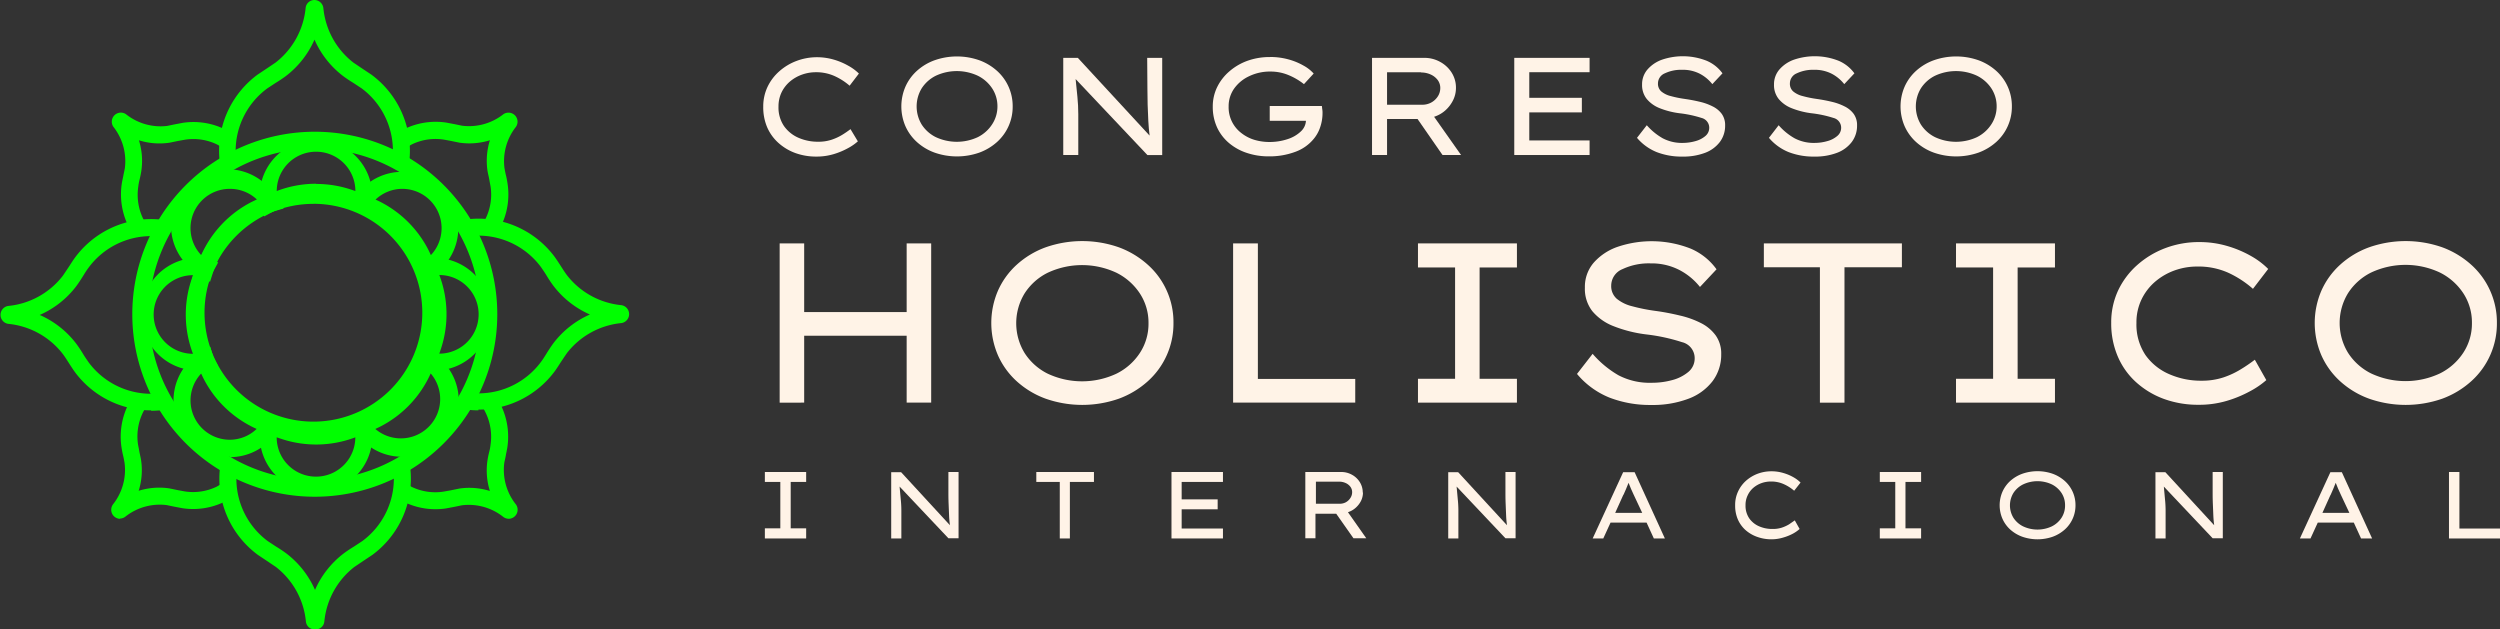 <svg xmlns="http://www.w3.org/2000/svg" xmlns:xlink="http://www.w3.org/1999/xlink" width="191.786" height="48.291" viewBox="0 0 191.786 48.291">
  <rect x="0" y="0" width="191.786" height="48.291" fill="#333333" stroke="none"/>
  <defs>
    <clipPath id="clip-path">
      <rect id="Retângulo_30" data-name="Retângulo 30" width="191.786" height="48.291" fill="none"/>
    </clipPath>
  </defs>
  <g id="logo-negativo" transform="translate(95.893 24.146)">
    <g id="logo-negativo-2" data-name="logo-negativo" transform="translate(-95.893 -24.146)" clip-path="url(#clip-path)">
      <path id="Caminho_439" data-name="Caminho 439" d="M352.767,32.356a3.947,3.947,0,0,1-.762.525,5.574,5.574,0,0,1-1.1.457,4.558,4.558,0,0,1-1.322.186,4.677,4.677,0,0,1-1.61-.271,3.982,3.982,0,0,1-1.3-.779,3.456,3.456,0,0,1-.864-1.2,3.914,3.914,0,0,1-.3-1.576,3.524,3.524,0,0,1,.322-1.508,3.694,3.694,0,0,1,.9-1.2,4.219,4.219,0,0,1,1.322-.8,4.422,4.422,0,0,1,1.576-.288,4.592,4.592,0,0,1,1.3.186,5.151,5.151,0,0,1,1.118.474,3.643,3.643,0,0,1,.8.593l-.712.932a4.761,4.761,0,0,0-1.169-.746,3.423,3.423,0,0,0-1.44-.288,3.134,3.134,0,0,0-1.051.186,2.948,2.948,0,0,0-.915.525,2.542,2.542,0,0,0-.644.83,2.491,2.491,0,0,0-.237,1.1,2.525,2.525,0,0,0,.424,1.491,2.643,2.643,0,0,0,1.118.9,3.694,3.694,0,0,0,1.491.3,3.219,3.219,0,0,0,1.034-.152,3.965,3.965,0,0,0,.813-.373,7.405,7.405,0,0,0,.644-.441Z" transform="translate(-286.957 -21.512)" fill="#fff3e7"/>
      <path id="Caminho_440" data-name="Caminho 440" d="M416.618,29.4a3.626,3.626,0,0,1-1.2,2.728,4.185,4.185,0,0,1-1.355.813,5.185,5.185,0,0,1-3.44,0,4.1,4.1,0,0,1-1.355-.813,3.626,3.626,0,0,1-.881-1.22,3.829,3.829,0,0,1,0-3.016,3.626,3.626,0,0,1,.881-1.22,4.117,4.117,0,0,1,1.355-.813,5.185,5.185,0,0,1,3.44,0,4.185,4.185,0,0,1,1.355.813,3.626,3.626,0,0,1,1.2,2.728m-1.169,0a2.49,2.49,0,0,0-.407-1.389,2.813,2.813,0,0,0-1.1-.966,3.812,3.812,0,0,0-3.219,0,2.728,2.728,0,0,0-1.084.966,2.677,2.677,0,0,0,0,2.779,2.728,2.728,0,0,0,1.084.966,3.812,3.812,0,0,0,3.219,0,2.8,2.8,0,0,0,1.1-.983,2.491,2.491,0,0,0,.407-1.389" transform="translate(-338.931 -21.235)" fill="#fff3e7"/>
      <path id="Caminho_441" data-name="Caminho 441" d="M487.839,26.2h1.152v7.455h-1.135l-5.507-5.829.136,1.355q.068.678.068,1.355v3.118H481.4V26.2h1.118l5.507,5.964q-.068-.525-.1-1.135t-.051-1.22q-.017-.61-.017-1.152Z" transform="translate(-399.833 -21.761)" fill="#fff3e7"/>
      <path id="Caminho_442" data-name="Caminho 442" d="M553.5,25.8a5.236,5.236,0,0,1,1.406.186,4.9,4.9,0,0,1,1.152.474,2.9,2.9,0,0,1,.779.61l-.746.813a4.93,4.93,0,0,0-1.186-.695,3.575,3.575,0,0,0-1.389-.271,3.66,3.66,0,0,0-1.627.356,2.914,2.914,0,0,0-1.152.949,2.337,2.337,0,0,0-.424,1.372,2.474,2.474,0,0,0,.966,2.033,3.033,3.033,0,0,0,1,.525,4.032,4.032,0,0,0,1.169.169,4.406,4.406,0,0,0,1.389-.22,2.627,2.627,0,0,0,1-.576,1.2,1.2,0,0,0,.407-.83h-2.779V29.561h4c.017.085.017.169.034.271a1.554,1.554,0,0,1,.017.271,3.354,3.354,0,0,1-.186,1.1,2.729,2.729,0,0,1-.491.881,3.253,3.253,0,0,1-1.389.983,5.625,5.625,0,0,1-2.067.356,5.2,5.2,0,0,1-1.644-.254,4.117,4.117,0,0,1-1.372-.746,3.506,3.506,0,0,1-.932-1.2,3.761,3.761,0,0,1-.339-1.627,3.372,3.372,0,0,1,.339-1.491,3.761,3.761,0,0,1,.932-1.2,4.371,4.371,0,0,1,1.389-.813,5.067,5.067,0,0,1,1.728-.288" transform="translate(-456.059 -21.428)" fill="#fff3e7"/>
      <path id="Caminho_443" data-name="Caminho 443" d="M627.639,28.5a2.118,2.118,0,0,1-.22.949,2.575,2.575,0,0,1-.593.779,2.371,2.371,0,0,1-.864.491l2.067,2.931h-1.423l-1.915-2.762h-2.338v2.762H621.2V26.2h4.033a2.457,2.457,0,0,1,1.186.305,2.39,2.39,0,0,1,.881.813,2.152,2.152,0,0,1,.339,1.186m-2.694-1.2h-2.592v2.491h2.694a1.406,1.406,0,0,0,.695-.169,1.389,1.389,0,0,0,.508-.474,1.17,1.17,0,0,0,.186-.627,1.017,1.017,0,0,0-.2-.627,1.373,1.373,0,0,0-.542-.424,1.728,1.728,0,0,0-.729-.152" transform="translate(-515.946 -21.761)" fill="#fff3e7"/>
      <path id="Caminho_444" data-name="Caminho 444" d="M685.6,26.2h5.778v1.1h-4.626v1.965h4.033v1.118h-4.033v2.152h4.626v1.118H685.6Z" transform="translate(-569.434 -21.761)" fill="#fff3e7"/>
      <path id="Caminho_445" data-name="Caminho 445" d="M741.946,30.761a4.694,4.694,0,0,0,1.22,1,3.152,3.152,0,0,0,1.559.356,3.575,3.575,0,0,0,.949-.136,1.948,1.948,0,0,0,.762-.39.813.813,0,0,0,.3-.644.773.773,0,0,0-.593-.746,8.675,8.675,0,0,0-1.661-.356,6.2,6.2,0,0,1-1.542-.39,2.457,2.457,0,0,1-1-.712,1.7,1.7,0,0,1-.356-1.1,1.728,1.728,0,0,1,.424-1.169,2.66,2.66,0,0,1,1.118-.746,4.982,4.982,0,0,1,3.406.085,2.9,2.9,0,0,1,1.22.966l-.779.83a3,3,0,0,0-.966-.8,2.829,2.829,0,0,0-1.356-.3,2.9,2.9,0,0,0-1.322.271.836.836,0,0,0-.525.762.779.779,0,0,0,.254.627,1.813,1.813,0,0,0,.729.356,8.385,8.385,0,0,0,1.084.22q.593.085,1.152.22a4.287,4.287,0,0,1,.983.356,1.915,1.915,0,0,1,.695.576,1.475,1.475,0,0,1,.254.881,2.067,2.067,0,0,1-.407,1.271,2.541,2.541,0,0,1-1.135.83,4.727,4.727,0,0,1-1.745.288,5.287,5.287,0,0,1-1.949-.339,3.88,3.88,0,0,1-1.525-1.1Z" transform="translate(-615.613 -21.154)" fill="#fff3e7"/>
      <path id="Caminho_446" data-name="Caminho 446" d="M801.646,30.761a4.693,4.693,0,0,0,1.22,1,3.152,3.152,0,0,0,1.559.356,3.558,3.558,0,0,0,.949-.136,1.948,1.948,0,0,0,.762-.39.813.813,0,0,0,.305-.644.773.773,0,0,0-.593-.746,8.673,8.673,0,0,0-1.66-.356,6.2,6.2,0,0,1-1.542-.39,2.456,2.456,0,0,1-1-.712,1.694,1.694,0,0,1-.356-1.1,1.728,1.728,0,0,1,.424-1.169,2.66,2.66,0,0,1,1.118-.746,4.981,4.981,0,0,1,3.406.085,2.9,2.9,0,0,1,1.22.966l-.779.83a3,3,0,0,0-.966-.8,2.83,2.83,0,0,0-1.356-.3,2.9,2.9,0,0,0-1.322.271.836.836,0,0,0-.525.762.78.78,0,0,0,.254.627,1.813,1.813,0,0,0,.729.356,8.4,8.4,0,0,0,1.084.22q.593.085,1.152.22a4.286,4.286,0,0,1,.983.356,1.915,1.915,0,0,1,.695.576,1.474,1.474,0,0,1,.254.881,2.067,2.067,0,0,1-.407,1.271,2.542,2.542,0,0,1-1.135.83,4.728,4.728,0,0,1-1.745.288,5.287,5.287,0,0,1-1.948-.339,3.88,3.88,0,0,1-1.525-1.1Z" transform="translate(-665.198 -21.154)" fill="#fff3e7"/>
      <path id="Caminho_447" data-name="Caminho 447" d="M869.018,29.4a3.626,3.626,0,0,1-1.2,2.728,4.185,4.185,0,0,1-1.355.813,5.185,5.185,0,0,1-3.44,0,4.1,4.1,0,0,1-1.356-.813,3.626,3.626,0,0,1-.881-1.22,3.829,3.829,0,0,1,0-3.016,3.626,3.626,0,0,1,.881-1.22,4.117,4.117,0,0,1,1.356-.813,5.185,5.185,0,0,1,3.44,0,4.185,4.185,0,0,1,1.355.813,3.626,3.626,0,0,1,1.2,2.728m-1.169,0a2.491,2.491,0,0,0-.407-1.389,2.813,2.813,0,0,0-1.1-.966,3.812,3.812,0,0,0-3.219,0,2.728,2.728,0,0,0-1.084.966,2.677,2.677,0,0,0,0,2.779,2.728,2.728,0,0,0,1.084.966,3.812,3.812,0,0,0,3.219,0,2.8,2.8,0,0,0,1.1-.983,2.491,2.491,0,0,0,.407-1.389" transform="translate(-714.678 -21.235)" fill="#fff3e7"/>
      <path id="Caminho_448" data-name="Caminho 448" d="M349.468,218.8H346.3v-.779h1.186v-3.558H346.3V213.7h3.168v.762h-1.186v3.558h1.186Z" transform="translate(-287.624 -177.491)" fill="#fff3e7"/>
      <path id="Caminho_449" data-name="Caminho 449" d="M407.888,213.7h.779v5.083h-.779l-3.745-3.965.085.932a8.437,8.437,0,0,1,.051.932V218.8H403.5v-5.083h.762l3.745,4.067a7.718,7.718,0,0,1-.068-.779q-.017-.424-.034-.83-.017-.424-.017-.8Z" transform="translate(-335.132 -177.491)" fill="#fff3e7"/>
      <path id="Caminho_450" data-name="Caminho 450" d="M471,218.8v-4.338h-1.8V213.7h4.422v.762h-1.847V218.8Z" transform="translate(-389.7 -177.491)" fill="#fff3e7"/>
      <path id="Caminho_451" data-name="Caminho 451" d="M530.4,213.7h3.948v.762h-3.168V215.8h2.762v.762h-2.762v1.474h3.168v.762H530.4Z" transform="translate(-440.53 -177.491)" fill="#fff3e7"/>
      <path id="Caminho_452" data-name="Caminho 452" d="M595.422,215.276a1.459,1.459,0,0,1-.152.644,1.763,1.763,0,0,1-.407.525,1.627,1.627,0,0,1-.593.339l1.406,2h-.983l-1.322-1.881h-1.593v1.881H591V213.7h2.745a1.677,1.677,0,0,1,.813.2,1.626,1.626,0,0,1,.61.559,1.473,1.473,0,0,1,.237.813m-1.83-.83h-1.762v1.694h1.83a.966.966,0,0,0,.474-.119.949.949,0,0,0,.339-.322.8.8,0,0,0,.136-.441.694.694,0,0,0-.136-.424.931.931,0,0,0-.373-.288,1.169,1.169,0,0,0-.491-.1" transform="translate(-490.863 -177.491)" fill="#fff3e7"/>
      <path id="Caminho_453" data-name="Caminho 453" d="M660.088,213.7h.779v5.083h-.779l-3.745-3.965.085.932a8.422,8.422,0,0,1,.051.932V218.8H655.7v-5.083h.763l3.745,4.067a7.717,7.717,0,0,1-.068-.779q-.017-.424-.034-.83-.017-.424-.017-.8Z" transform="translate(-544.6 -177.491)" fill="#fff3e7"/>
      <path id="Caminho_454" data-name="Caminho 454" d="M725.793,218.883l-.559-1.22h-2.762l-.559,1.22H721.1l2.338-5.083h.881l2.321,5.083Zm-2.338-3.355-.627,1.389H724.9l-.661-1.406-.2-.441-.186-.457-.2.491-.186.424" transform="translate(-598.919 -177.574)" fill="#fff3e7"/>
      <path id="Caminho_455" data-name="Caminho 455" d="M790.544,217.821a2.691,2.691,0,0,1-.508.356,3.792,3.792,0,0,1-.745.3,3.118,3.118,0,0,1-.9.136,3.186,3.186,0,0,1-1.1-.186,2.71,2.71,0,0,1-.9-.525,2.355,2.355,0,0,1-.593-.83,2.676,2.676,0,0,1-.2-1.084,2.408,2.408,0,0,1,.22-1.034,2.527,2.527,0,0,1,.61-.83,2.881,2.881,0,0,1,.9-.542,3.016,3.016,0,0,1,1.084-.186,3.135,3.135,0,0,1,.9.136,3.509,3.509,0,0,1,.762.322,2.486,2.486,0,0,1,.542.407l-.491.627a3.253,3.253,0,0,0-.8-.508,2.339,2.339,0,0,0-.983-.2,2.135,2.135,0,0,0-.712.119,2.018,2.018,0,0,0-.627.356,1.745,1.745,0,0,0-.44.576,1.694,1.694,0,0,0-.169.762,1.726,1.726,0,0,0,.288,1.017,1.8,1.8,0,0,0,.762.61,2.507,2.507,0,0,0,1.017.2,2.2,2.2,0,0,0,.712-.1,2.712,2.712,0,0,0,.559-.254l.441-.305Z" transform="translate(-652.487 -177.241)" fill="#fff3e7"/>
      <path id="Caminho_456" data-name="Caminho 456" d="M854.268,218.8H851.1v-.779h1.186v-3.558H851.1V213.7h3.169v.762h-1.2v3.558h1.2Z" transform="translate(-706.892 -177.491)" fill="#fff3e7"/>
      <path id="Caminho_457" data-name="Caminho 457" d="M911.18,215.933a2.474,2.474,0,0,1-.813,1.864,2.862,2.862,0,0,1-.932.559,3.541,3.541,0,0,1-2.338,0,2.813,2.813,0,0,1-.932-.559,2.473,2.473,0,0,1-.593-.83,2.609,2.609,0,0,1,0-2.05,2.473,2.473,0,0,1,.593-.83,2.813,2.813,0,0,1,.932-.559,3.541,3.541,0,0,1,2.338,0,2.863,2.863,0,0,1,.932.559,2.474,2.474,0,0,1,.813,1.864m-.8,0a1.694,1.694,0,0,0-.271-.949,1.915,1.915,0,0,0-.745-.661,2.592,2.592,0,0,0-2.2,0,1.864,1.864,0,0,0-.746.661,1.83,1.83,0,0,0,0,1.9,1.864,1.864,0,0,0,.746.661,2.592,2.592,0,0,0,2.2,0,1.9,1.9,0,0,0,.745-.661,1.712,1.712,0,0,0,.271-.949" transform="translate(-751.96 -177.182)" fill="#fff3e7"/>
      <path id="Caminho_458" data-name="Caminho 458" d="M980.288,213.7h.779v5.083h-.779l-3.745-3.965.085.932a8.437,8.437,0,0,1,.051.932V218.8H975.9v-5.083h.762l3.745,4.067a7.717,7.717,0,0,1-.068-.779q-.017-.424-.034-.83-.017-.424-.017-.8Z" transform="translate(-810.546 -177.491)" fill="#fff3e7"/>
      <path id="Caminho_459" data-name="Caminho 459" d="M1045.993,218.883l-.559-1.22h-2.762l-.559,1.22h-.813l2.338-5.083h.881l2.321,5.083Zm-2.338-3.355-.627,1.389h2.067l-.661-1.406-.2-.441-.186-.457-.2.491-.2.457" transform="translate(-864.865 -177.574)" fill="#fff3e7"/>
      <path id="Caminho_460" data-name="Caminho 460" d="M1112.714,218.038v.762H1108.8v-5.1h.8v4.338Z" transform="translate(-920.928 -177.491)" fill="#fff3e7"/>
      <path id="Caminho_461" data-name="Caminho 461" d="M354.881,110.2v5.27h7.862V110.2h1.881v12.216h-1.881v-5.134h-7.862v5.134H353V110.2Z" transform="translate(-293.189 -91.528)" fill="#fff3e7"/>
      <path id="Caminho_462" data-name="Caminho 462" d="M462.794,115.461a5.93,5.93,0,0,1-1.965,4.456,6.845,6.845,0,0,1-2.22,1.339,8.489,8.489,0,0,1-5.625,0,6.727,6.727,0,0,1-2.22-1.339,5.93,5.93,0,0,1-1.44-2,6.27,6.27,0,0,1,0-4.931,5.947,5.947,0,0,1,1.44-2,6.727,6.727,0,0,1,2.22-1.339,8.489,8.489,0,0,1,5.625,0,6.862,6.862,0,0,1,2.22,1.339,5.9,5.9,0,0,1,1.965,4.473m-1.915,0a4.084,4.084,0,0,0-.661-2.27,4.592,4.592,0,0,0-1.8-1.593,6.218,6.218,0,0,0-5.27,0,4.456,4.456,0,0,0-1.779,1.593,4.389,4.389,0,0,0,0,4.558,4.456,4.456,0,0,0,1.779,1.593,6.218,6.218,0,0,0,5.27,0,4.558,4.558,0,0,0,1.8-1.593,4.084,4.084,0,0,0,.661-2.27" transform="translate(-372.772 -90.673)" fill="#fff3e7"/>
      <path id="Caminho_463" data-name="Caminho 463" d="M567.67,120.6v1.813H558.3V110.2h1.9v10.4Z" transform="translate(-463.703 -91.528)" fill="#fff3e7"/>
      <path id="Caminho_464" data-name="Caminho 464" d="M649.591,122.416H642v-1.83h2.847v-8.54H642V110.2h7.591v1.847h-2.864v8.54h2.864Z" transform="translate(-533.221 -91.528)" fill="#fff3e7"/>
      <path id="Caminho_465" data-name="Caminho 465" d="M715.2,117.834a7.676,7.676,0,0,0,1.982,1.644,5.151,5.151,0,0,0,2.542.576,5.846,5.846,0,0,0,1.559-.2,3.186,3.186,0,0,0,1.254-.627,1.339,1.339,0,0,0,.491-1.067,1.259,1.259,0,0,0-.966-1.22,14.2,14.2,0,0,0-2.728-.593,10.149,10.149,0,0,1-2.508-.627,4.016,4.016,0,0,1-1.644-1.152,2.779,2.779,0,0,1-.576-1.813,2.83,2.83,0,0,1,.678-1.915,4.338,4.338,0,0,1,1.847-1.22,8.167,8.167,0,0,1,5.574.136,4.728,4.728,0,0,1,2,1.593l-1.271,1.355a4.9,4.9,0,0,0-1.576-1.3,4.625,4.625,0,0,0-2.2-.508,4.727,4.727,0,0,0-2.169.441,1.368,1.368,0,0,0-.864,1.254,1.288,1.288,0,0,0,.424,1.017,2.982,2.982,0,0,0,1.186.576,13.746,13.746,0,0,0,1.779.356,18.507,18.507,0,0,1,1.881.356,7.031,7.031,0,0,1,1.61.576,3.135,3.135,0,0,1,1.135.949,2.389,2.389,0,0,1,.424,1.44,3.371,3.371,0,0,1-.661,2.067,4.152,4.152,0,0,1-1.864,1.355,7.726,7.726,0,0,1-2.847.474,8.641,8.641,0,0,1-3.185-.559A6.338,6.338,0,0,1,714,119.376Z" transform="translate(-593.022 -90.69)" fill="#fff3e7"/>
      <path id="Caminho_466" data-name="Caminho 466" d="M802.9,122.416V112.03h-4.3V110.2h10.59v1.83h-4.405v10.387Z" transform="translate(-663.287 -91.528)" fill="#fff3e7"/>
      <path id="Caminho_467" data-name="Caminho 467" d="M893.191,122.416H885.6v-1.83h2.846v-8.54H885.6V110.2h7.591v1.847h-2.864v8.54h2.864Z" transform="translate(-735.546 -91.528)" fill="#fff3e7"/>
      <path id="Caminho_468" data-name="Caminho 468" d="M967.791,120.189a6.472,6.472,0,0,1-1.237.847,9.1,9.1,0,0,1-1.8.746,7.456,7.456,0,0,1-2.169.3,7.641,7.641,0,0,1-2.626-.441,6.507,6.507,0,0,1-2.135-1.271,5.64,5.64,0,0,1-1.423-1.982,6.4,6.4,0,0,1-.508-2.592,5.759,5.759,0,0,1,.525-2.474,6.05,6.05,0,0,1,1.474-1.965,6.9,6.9,0,0,1,2.169-1.3,7.235,7.235,0,0,1,2.575-.457,7.506,7.506,0,0,1,2.152.3,8.422,8.422,0,0,1,1.847.779,5.962,5.962,0,0,1,1.3.983l-1.169,1.525a7.8,7.8,0,0,0-1.9-1.237,5.592,5.592,0,0,0-2.355-.474,5.134,5.134,0,0,0-1.728.288,4.812,4.812,0,0,0-1.508.864A4.168,4.168,0,0,0,958.218,114a4.066,4.066,0,0,0-.39,1.813,4.2,4.2,0,0,0,.695,2.457,4.322,4.322,0,0,0,1.847,1.474,6.032,6.032,0,0,0,2.44.491,5.269,5.269,0,0,0,1.694-.254,6.49,6.49,0,0,0,1.339-.627,12.068,12.068,0,0,0,1.067-.729Z" transform="translate(-793.932 -91.029)" fill="#fff3e7"/>
      <path id="Caminho_469" data-name="Caminho 469" d="M1061.994,115.461a5.93,5.93,0,0,1-1.965,4.456,6.846,6.846,0,0,1-2.22,1.339,8.489,8.489,0,0,1-5.625,0,6.726,6.726,0,0,1-2.22-1.339,5.949,5.949,0,0,1-1.44-2,6.27,6.27,0,0,1,0-4.931,5.949,5.949,0,0,1,1.44-2,6.726,6.726,0,0,1,2.22-1.339,8.489,8.489,0,0,1,5.625,0,6.863,6.863,0,0,1,2.22,1.339,5.93,5.93,0,0,1,1.965,4.456m-1.915,0a4.083,4.083,0,0,0-.661-2.27,4.593,4.593,0,0,0-1.8-1.593,6.218,6.218,0,0,0-5.27,0,4.455,4.455,0,0,0-1.779,1.593,4.388,4.388,0,0,0,0,4.558,4.455,4.455,0,0,0,1.779,1.593,6.218,6.218,0,0,0,5.27,0,4.559,4.559,0,0,0,1.8-1.593,4.083,4.083,0,0,0,.661-2.27" transform="translate(-870.446 -90.673)" fill="#fff3e7"/>
      <path id="Caminho_470" data-name="Caminho 470" d="M94.558,103.916a9.658,9.658,0,1,1,9.658-9.658,9.658,9.658,0,0,1-9.658,9.658m0-18.011a8.353,8.353,0,1,0,8.353,8.353A8.353,8.353,0,0,0,94.558,85.9" transform="translate(-70.515 -70.266)" fill="lime"/>
      <path id="Caminho_471" data-name="Caminho 471" d="M73.9,87.691a14,14,0,1,1,14-14,14,14,0,0,1-14,14m0-26.7A12.708,12.708,0,1,0,86.6,73.7,12.708,12.708,0,0,0,73.9,60.988" transform="translate(-49.751 -49.585)" fill="lime"/>
      <path id="Caminho_472" data-name="Caminho 472" d="M106.62,222.874a.678.678,0,0,1-.678-.61,6.026,6.026,0,0,0-2.3-4.185l-.678-.457-.712-.474a7.269,7.269,0,0,1-2.948-5.863,7.066,7.066,0,0,1,.085-1.084l1.288.2a5.676,5.676,0,0,0-.068.881,5.964,5.964,0,0,0,2.406,4.812l.644.424q.381.229.762.508a7.1,7.1,0,0,1,2.22,2.813,7.1,7.1,0,0,1,2.22-2.813q.381-.28.762-.508l.644-.424a5.964,5.964,0,0,0,2.423-4.812,5.8,5.8,0,0,0-.068-.881l1.288-.2a7.084,7.084,0,0,1,.085,1.084,7.269,7.269,0,0,1-2.948,5.863l-.712.474-.678.457a6.026,6.026,0,0,0-2.3,4.185.678.678,0,0,1-.678.61" transform="translate(-82.475 -174.584)" fill="lime"/>
      <path id="Caminho_473" data-name="Caminho 473" d="M51.036,188.721a.695.695,0,0,1-.542-1.118,4.253,4.253,0,0,0,.881-3.168c-.034-.186-.068-.39-.119-.593s-.085-.407-.119-.61a5.541,5.541,0,0,1,.491-3.219,5.743,5.743,0,0,1,.407-.712l1.067.729a4.388,4.388,0,0,0-.322.542,4.219,4.219,0,0,0-.373,2.457c.034.169.068.339.1.525s.1.441.136.678a5.27,5.27,0,0,1-.186,2.338,5.287,5.287,0,0,1,2.338-.186l.661.136.542.1a4.168,4.168,0,0,0,2.457-.373l.491-.288.746,1.067a5.117,5.117,0,0,1-.661.39,5.473,5.473,0,0,1-3.219.491l-.627-.119-.576-.119a4.253,4.253,0,0,0-3.168.881.7.7,0,0,1-.424.152m-.356-1.152Z" transform="translate(-41.818 -148.92)" fill="lime"/>
      <path id="Caminho_474" data-name="Caminho 474" d="M212.962,108.735l-.729-1.084H212.2l.085-.051.729,1.084h.034l-.068.051" transform="translate(-176.245 -89.369)" fill="lime"/>
      <path id="Caminho_475" data-name="Caminho 475" d="M172.151,68.681l-1.051-.762.085-.119,1,.83-.034.051" transform="translate(-142.109 -56.312)" fill="lime"/>
      <path id="Caminho_476" data-name="Caminho 476" d="M187.292,60.219l-1.1-.712a4.1,4.1,0,0,0,.237-.407,4.185,4.185,0,0,0,.373-2.457c-.034-.169-.068-.356-.1-.542s-.1-.441-.136-.661a5.287,5.287,0,0,1,.186-2.338,5.287,5.287,0,0,1-2.338.186l-.661-.136-.542-.1a4.168,4.168,0,0,0-2.457.373l-.457.254-.695-1.1.593-.339a5.473,5.473,0,0,1,3.219-.491l.627.119.576.119a4.253,4.253,0,0,0,3.168-.881.695.695,0,0,1,.966.966,4.253,4.253,0,0,0-.881,3.168c.034.186.068.373.119.576s.085.407.119.627a5.507,5.507,0,0,1-.491,3.219,5.4,5.4,0,0,1-.3.542m1.271-8.065h0" transform="translate(-149.169 -42.343)" fill="lime"/>
      <path id="Caminho_477" data-name="Caminho 477" d="M107.234,68.747,107.2,68.7l1.034-.8.085.1-1.084.729Z" transform="translate(-89.036 -56.395)" fill="lime"/>
      <path id="Caminho_478" data-name="Caminho 478" d="M67.857,108.6l-.457-.2.457-.457V107.3l.474.186-.474.457Z" transform="translate(-55.98 -89.119)" fill="lime"/>
      <path id="Caminho_479" data-name="Caminho 479" d="M52.143,60.219a5.1,5.1,0,0,1-.3-.559,5.524,5.524,0,0,1-.491-3.219c.034-.22.085-.424.119-.61s.085-.39.119-.593a4.253,4.253,0,0,0-.881-3.168.695.695,0,0,1,.966-.966,4.253,4.253,0,0,0,3.152.9l.576-.119.627-.119a5.473,5.473,0,0,1,3.219.491,5.117,5.117,0,0,1,.644.373L59.158,53.7l-.491-.271a4.168,4.168,0,0,0-2.44-.373l-.559.1-.661.136a5.27,5.27,0,0,1-2.338-.186,5.286,5.286,0,0,1,.186,2.338c-.034.237-.085.457-.136.678a3.743,3.743,0,0,0-.1.542,4.219,4.219,0,0,0,.373,2.457,3.8,3.8,0,0,0,.237.407Z" transform="translate(-42.011 -42.343)" fill="lime"/>
      <path id="Caminho_480" data-name="Caminho 480" d="M188.024,188.8a.7.7,0,0,1-.424-.152,4.253,4.253,0,0,0-3.168-.881l-.576.119-.627.119a5.473,5.473,0,0,1-3.219-.491,5.372,5.372,0,0,1-.61-.339l.712-1.084.457.254a4.168,4.168,0,0,0,2.457.373l.559-.1.661-.136a5.27,5.27,0,0,1,2.338.186,5.269,5.269,0,0,1-.186-2.338,6.475,6.475,0,0,1,.136-.661,3.742,3.742,0,0,0,.1-.542,4.219,4.219,0,0,0-.373-2.457,3.932,3.932,0,0,0-.3-.525l1.067-.746a5.234,5.234,0,0,1,.407.695,5.541,5.541,0,0,1,.491,3.219c-.034.22-.085.424-.119.627s-.085.39-.119.576a4.253,4.253,0,0,0,.881,3.168.695.695,0,0,1-.542,1.118m-.491-.3h0" transform="translate(-149.003 -149.003)" fill="lime"/>
      <path id="Caminho_481" data-name="Caminho 481" d="M99.285,12.674a7.08,7.08,0,0,1-.085-1.084,7.269,7.269,0,0,1,2.948-5.863l.712-.474.678-.457a6.026,6.026,0,0,0,2.3-4.185A.678.678,0,0,1,106.52,0h0a.7.7,0,0,1,.678.61A6.026,6.026,0,0,0,109.5,4.8l.678.457.712.474a7.269,7.269,0,0,1,2.948,5.863,7.082,7.082,0,0,1-.085,1.084l-1.288-.2a5.761,5.761,0,0,0,.068-.881,5.964,5.964,0,0,0-2.389-4.812l-.644-.424q-.381-.229-.762-.508a7.1,7.1,0,0,1-2.22-2.813,7.1,7.1,0,0,1-2.22,2.813q-.381.28-.762.508l-.644.424a5.964,5.964,0,0,0-2.423,4.812,5.693,5.693,0,0,0,.068.881Z" transform="translate(-82.392 0)" fill="lime"/>
      <path id="Caminho_482" data-name="Caminho 482" d="M11.8,113.873a7.269,7.269,0,0,1-5.863-2.948c-.169-.237-.322-.474-.474-.712s-.3-.474-.457-.678a6.026,6.026,0,0,0-4.185-2.3.695.695,0,0,1,0-1.372,6.026,6.026,0,0,0,4.185-2.3c.152-.22.3-.441.457-.678s.3-.474.474-.712A7.269,7.269,0,0,1,11.8,99.2a7.049,7.049,0,0,1,1.084.085l-.2,1.288a5.778,5.778,0,0,0-.881-.068,5.964,5.964,0,0,0-4.812,2.423c-.152.2-.288.424-.424.644s-.322.508-.508.762a7.1,7.1,0,0,1-2.813,2.22,7.1,7.1,0,0,1,2.813,2.22q.28.381.508.762c.152.254.288.441.424.644A5.964,5.964,0,0,0,11.8,112.6a5.774,5.774,0,0,0,.88-.068l.2,1.288a7.048,7.048,0,0,1-1.084.085" transform="translate(-0.198 -82.392)" fill="lime"/>
      <path id="Caminho_483" data-name="Caminho 483" d="M211.284,113.707a7.049,7.049,0,0,1-1.084-.085l.2-1.288a5.778,5.778,0,0,0,.881.068,5.964,5.964,0,0,0,4.812-2.423c.152-.2.288-.424.424-.644s.322-.508.508-.762a7.1,7.1,0,0,1,2.813-2.22,7.1,7.1,0,0,1-2.813-2.22q-.28-.381-.508-.762c-.152-.254-.288-.441-.424-.644a5.964,5.964,0,0,0-4.812-2.423,5.692,5.692,0,0,0-.881.068l-.2-1.288A7.065,7.065,0,0,1,211.284,99a7.269,7.269,0,0,1,5.863,2.948c.169.237.322.474.474.712s.305.474.457.678a6.026,6.026,0,0,0,4.185,2.3.695.695,0,0,1,0,1.372,6.026,6.026,0,0,0-4.185,2.3c-.152.22-.3.441-.457.678s-.3.474-.474.712a7.269,7.269,0,0,1-5.863,2.948" transform="translate(-174.584 -82.226)" fill="lime"/>
      <path id="Caminho_484" data-name="Caminho 484" d="M125.9,69.093l-.746-.407-.136-.068a7.15,7.15,0,0,0-5.71-.22l-.373.152-.254.136-.746.407-.2-.813a4.219,4.219,0,0,1-.136-1.034,4.321,4.321,0,0,1,8.624,0,4.219,4.219,0,0,1-.136,1.034ZM121.921,66.6a8.387,8.387,0,0,1,2.609.407l.407.136a3.016,3.016,0,1,0-6.032,0,8.421,8.421,0,0,1,3.016-.559" transform="translate(-97.674 -52.488)" fill="lime"/>
      <path id="Caminho_485" data-name="Caminho 485" d="M121.921,192.668a4.321,4.321,0,0,1-4.321-4.321,4.219,4.219,0,0,1,.136-1.034l.2-.813.746.407.136.068a7.15,7.15,0,0,0,5.727.22l.373-.152.254-.136.729-.39.2.813a4.219,4.219,0,0,1,.136,1.034,4.321,4.321,0,0,1-4.321,4.321m-3.016-4.236a3.016,3.016,0,1,0,6.032,0,8.455,8.455,0,0,1-5.625.136l-.407-.136" transform="translate(-97.674 -154.9)" fill="lime"/>
      <path id="Caminho_486" data-name="Caminho 486" d="M189.247,125.424a4.219,4.219,0,0,1-1.034-.136l-.813-.2.407-.746.068-.136a7.15,7.15,0,0,0,.22-5.71l-.152-.373-.136-.254-.39-.729.813-.2a4.219,4.219,0,0,1,1.034-.136,4.321,4.321,0,0,1,0,8.624m.085-7.32a8.455,8.455,0,0,1,.136,5.625l-.136.407a3.016,3.016,0,1,0,0-6.032" transform="translate(-155.647 -97.01)" fill="lime"/>
      <path id="Caminho_487" data-name="Caminho 487" d="M68.046,125.424a4.321,4.321,0,0,1,0-8.624,4.219,4.219,0,0,1,1.034.136l.813.2-.407.746-.068.136a7.15,7.15,0,0,0-.22,5.71l.152.373.136.254.39.729-.8.22a4.219,4.219,0,0,1-1.034.136m-.085-7.32a3.016,3.016,0,1,0,0,6.032,8.455,8.455,0,0,1-.136-5.625l.136-.407" transform="translate(-53.153 -97.01)" fill="lime"/>
      <path id="Caminho_488" data-name="Caminho 488" d="M161.917,165.438a4.3,4.3,0,0,1-3.05-1.254,4.219,4.219,0,0,1-.644-.83l-.424-.729.813-.237.152-.051a7.15,7.15,0,0,0,4.185-3.9l.153-.373.1-.271.22-.8.712.424a4.218,4.218,0,0,1,.83.644,4.3,4.3,0,0,1-3.05,7.371M159.85,163.3a3.016,3.016,0,0,0,4.253-4.253,8.455,8.455,0,0,1-3.88,4.083l-.39.186" transform="translate(-131.063 -130.398)" fill="lime"/>
      <path id="Caminho_489" data-name="Caminho 489" d="M80.431,85.273l-.712-.441a4.236,4.236,0,0,1-.83-.644,4.321,4.321,0,1,1,6.1-6.1,4.22,4.22,0,0,1,.644.83l.441.729-.813.237-.152.051a7.15,7.15,0,0,0-4.185,3.88l-.152.373-.085.271Zm1.508-7.133a3.016,3.016,0,0,0-2.186,5.083,8.455,8.455,0,0,1,3.88-4.083l.39-.186a3,3,0,0,0-2.084-.813" transform="translate(-64.318 -63.653)" fill="lime"/>
      <path id="Caminho_490" data-name="Caminho 490" d="M82.872,165.438a4.321,4.321,0,0,1-3.05-7.371h0a4.236,4.236,0,0,1,.83-.644l.729-.424.237.813.051.152a7.15,7.15,0,0,0,3.9,4.2l.373.153.271.1.8.237-.424.712a4.219,4.219,0,0,1-.644.83,4.287,4.287,0,0,1-3.05,1.271Zm-2.186-6.388a3.016,3.016,0,0,0,2.186,5.083h0a3,3,0,0,0,2.067-.83,8.455,8.455,0,0,1-4.083-3.88l-.186-.39" transform="translate(-65.25 -130.398)" fill="lime"/>
      <path id="Caminho_491" data-name="Caminho 491" d="M163.425,86.238l-.237-.813-.051-.152a7.15,7.15,0,0,0-3.9-4.185l-.373-.152-.271-.085-.8-.237.424-.712a4.218,4.218,0,0,1,.644-.83,4.287,4.287,0,0,1,3.05-1.271h0a4.321,4.321,0,0,1,3.05,7.371,4.236,4.236,0,0,1-.83.644Zm-3.575-6.32a8.455,8.455,0,0,1,4.083,3.88l.186.39a3.016,3.016,0,0,0-2.186-5.083h0a3,3,0,0,0-2.067.83" transform="translate(-131.063 -64.618)" fill="lime"/>
    </g>
  </g>
</svg>
